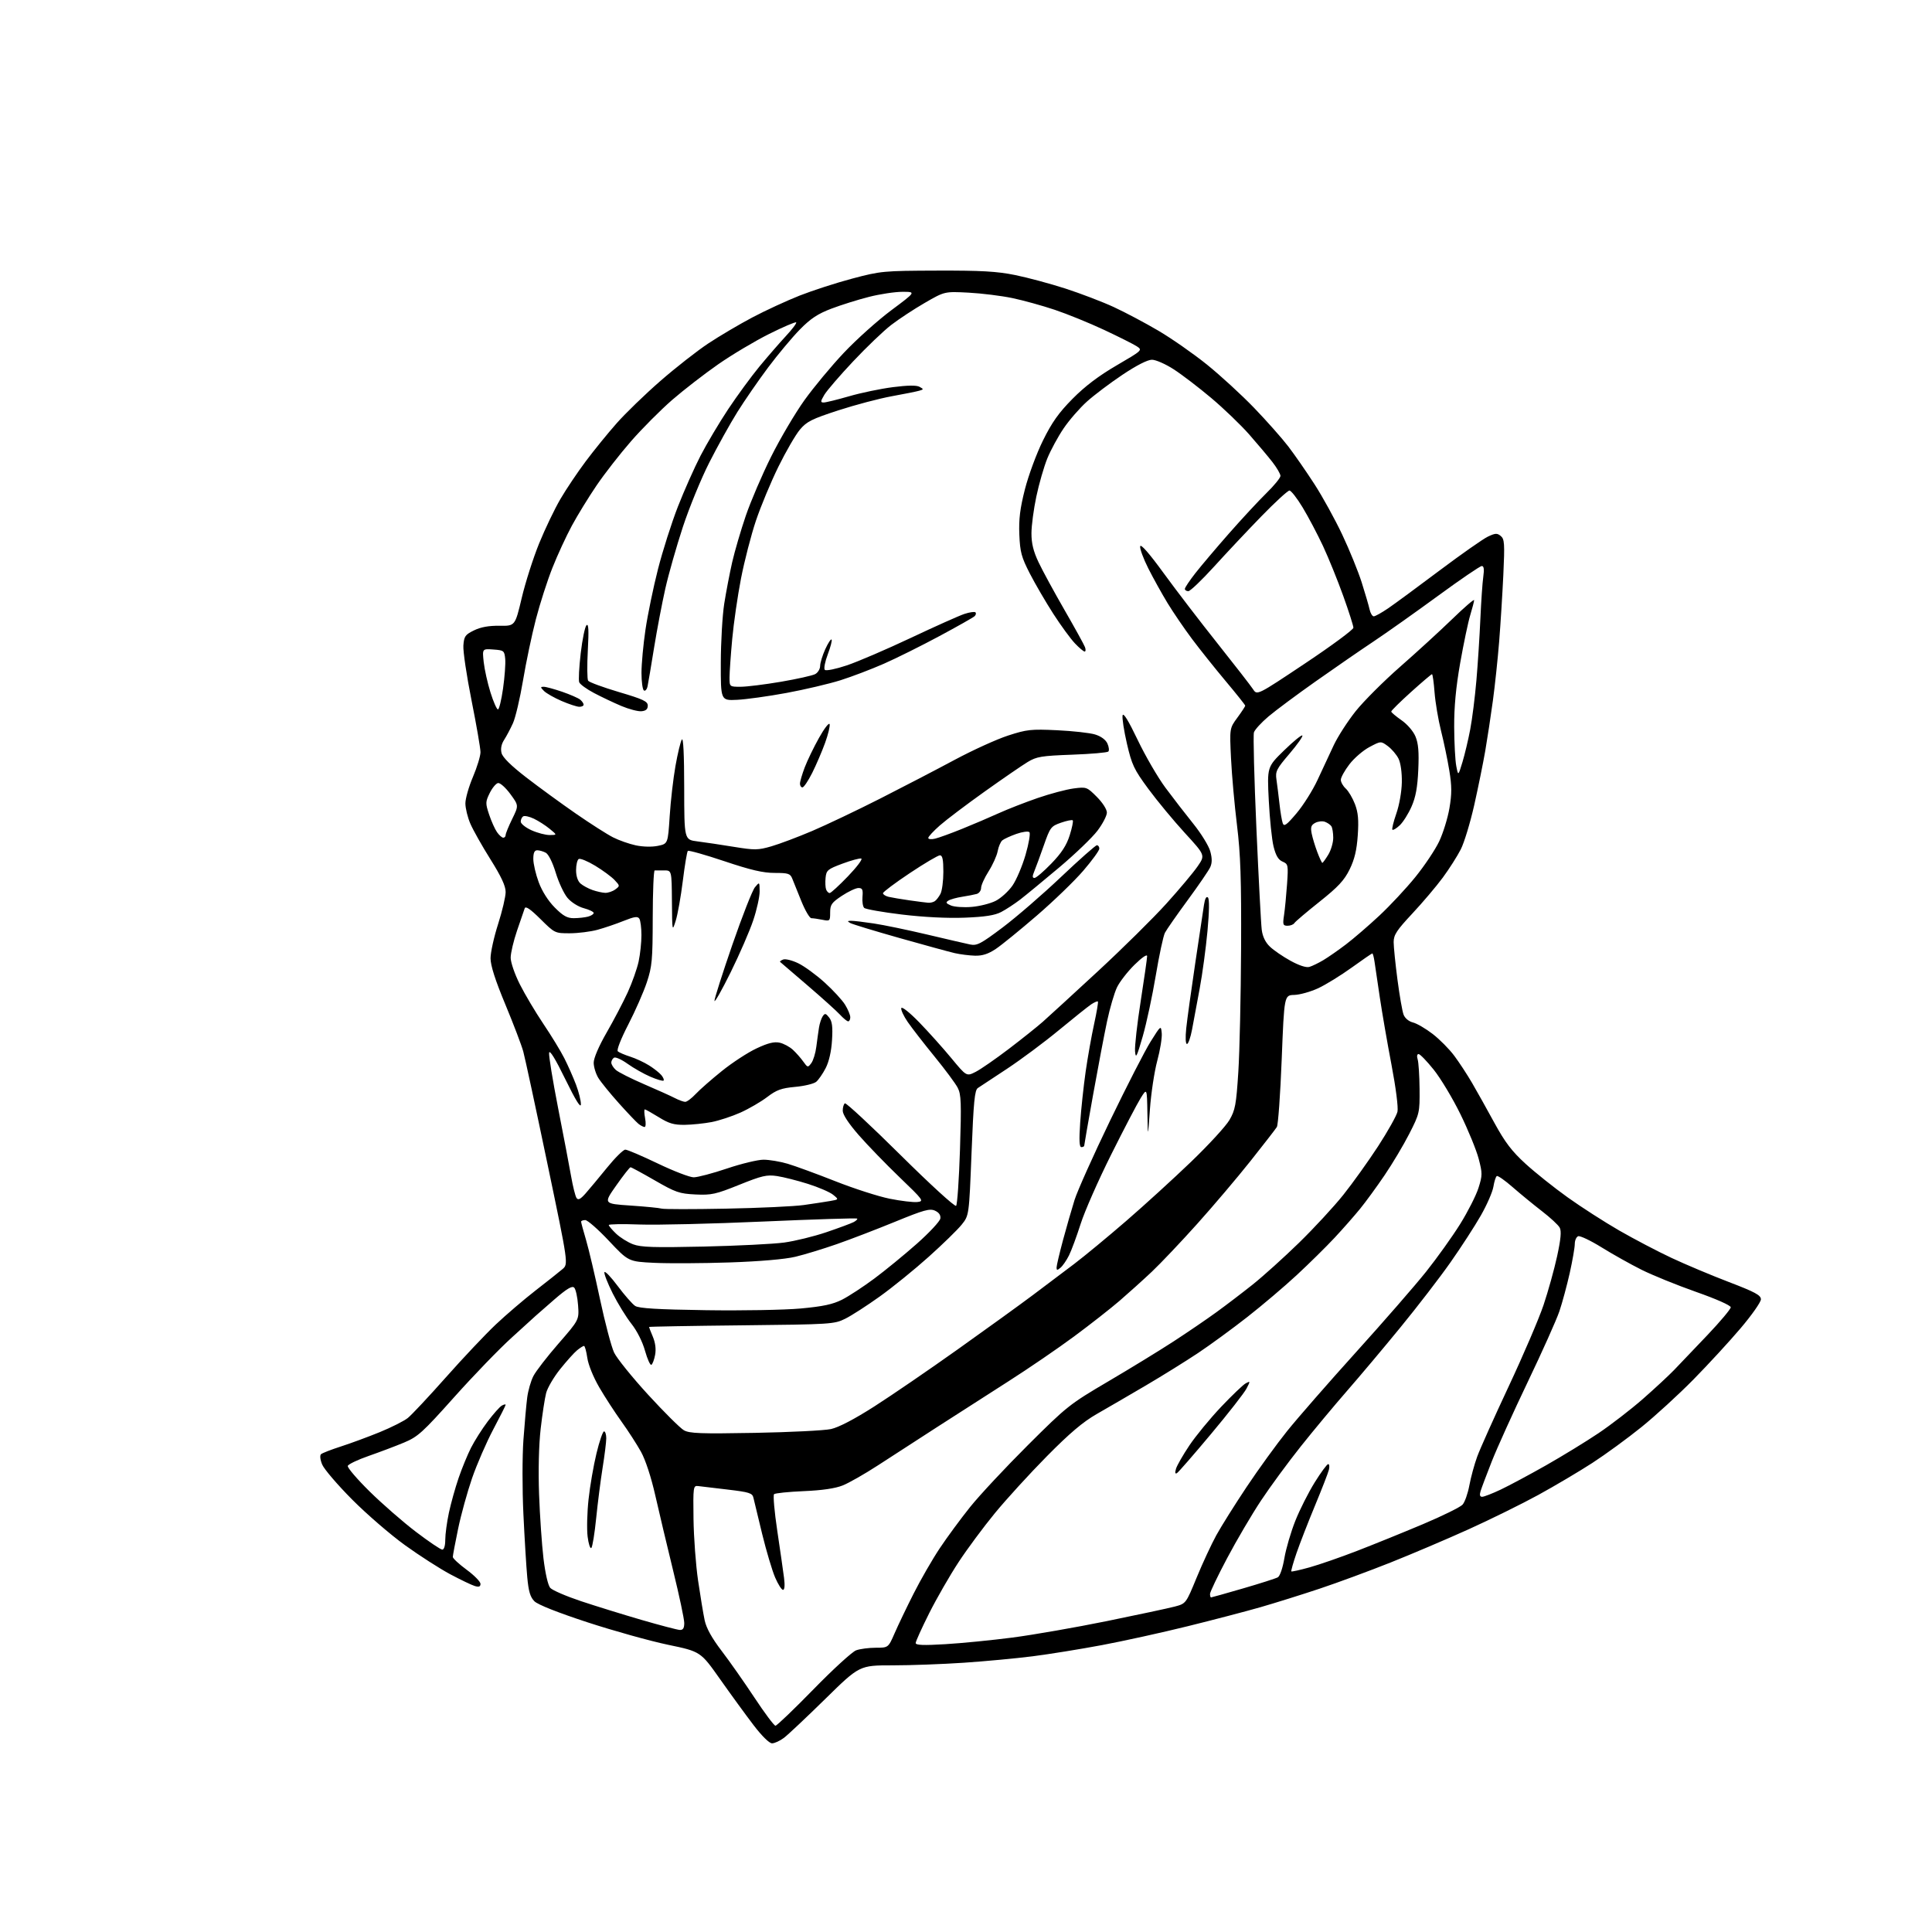 <?xml version="1.0" encoding="UTF-8" standalone="no"?>
<svg 
  version="1.1" 
  xmlns="http://www.w3.org/2000/svg" 
  xmlns:xlink="http://www.w3.org/1999/xlink" 
  xmlns:svg="http://www.w3.org/2000/svg"
  xmlns:rdf="http://www.w3.org/1999/02/22-rdf-syntax-ns#"
  xmlns:cc="http://creativecommons.org/ns#"
  xmlns:dc="http://purl.org/dc/elements/1.1/"
  viewBox="0 0 768 768"
  width="768"
  height="768"
>
<style>svg {background-color: white; }</style>"
<path stroke="none" fill="black" fill-rule="evenodd" d="M306.90,693.00C305.81,693.00 302.85,690.09 299.54,685.75C296.49,681.76 290.51,673.55 286.25,667.51C278.50,656.52 278.50,656.52 265.50,653.81C258.35,652.31 243.98,648.30 233.56,644.90C221.74,641.03 213.79,637.88 212.44,636.53C210.78,634.87 210.11,632.63 209.59,626.93C209.21,622.84 208.52,611.55 208.06,601.84C207.59,592.08 207.60,578.88 208.07,572.34C208.54,565.83 209.22,558.25 209.58,555.50C209.94,552.75 211.04,548.92 212.03,547.00C213.01,545.08 217.51,539.26 222.02,534.08C230.22,524.66 230.22,524.66 229.79,518.81C229.56,515.60 228.86,512.46 228.25,511.85C227.42,511.02 225.35,512.25 220.31,516.61C216.57,519.85 213.28,522.73 213.00,523.00C212.72,523.27 208.45,527.16 203.50,531.64C198.55,536.11 188.24,546.78 180.59,555.34C167.98,569.45 166.10,571.15 160.59,573.45C157.24,574.85 150.93,577.23 146.57,578.75C142.21,580.26 138.47,582.05 138.25,582.72C138.03,583.39 141.94,587.97 146.94,592.89C151.94,597.81 160.21,605.03 165.33,608.92C170.44,612.81 175.16,616.00 175.81,616.00C176.53,616.00 177.00,614.44 177.00,612.07C177.00,609.90 177.65,605.06 178.45,601.32C179.25,597.57 180.99,591.35 182.31,587.50C183.63,583.65 185.85,578.25 187.25,575.49C188.65,572.73 191.63,568.03 193.88,565.04C196.13,562.05 198.65,559.22 199.48,558.75C200.32,558.28 201.00,558.14 201.00,558.43C201.00,558.71 198.78,563.12 196.07,568.23C193.37,573.33 189.59,582.03 187.67,587.56C185.76,593.10 183.25,602.18 182.10,607.75C180.94,613.33 180.00,618.35 180.00,618.91C180.00,619.48 182.47,621.77 185.50,624.00C188.53,626.23 191.00,628.75 191.00,629.60C191.00,630.72 190.40,630.96 188.75,630.47C187.51,630.10 183.13,628.00 179.01,625.81C174.88,623.61 166.78,618.41 161.01,614.25C155.23,610.08 145.76,601.91 139.97,596.08C134.18,590.26 128.83,584.00 128.08,582.19C127.28,580.27 127.09,578.55 127.61,578.07C128.10,577.62 131.65,576.24 135.50,575.00C139.35,573.76 146.30,571.20 150.93,569.31C155.57,567.41 160.60,564.88 162.10,563.68C163.61,562.48 170.43,555.20 177.26,547.50C184.09,539.80 193.01,530.35 197.09,526.50C201.17,522.65 208.27,516.58 212.87,513.00C217.48,509.43 222.30,505.60 223.59,504.50C225.95,502.50 225.95,502.50 217.59,462.50C213.00,440.50 208.69,420.48 208.01,418.00C207.34,415.53 204.14,407.13 200.90,399.33C196.87,389.65 195.00,383.81 195.00,380.93C195.00,378.61 196.35,372.49 198.00,367.34C199.65,362.19 201.00,356.45 201.00,354.59C201.00,352.18 199.26,348.45 194.97,341.61C191.65,336.33 188.05,329.94 186.97,327.42C185.88,324.90 185.00,321.27 185.00,319.36C185.00,317.45 186.35,312.72 188.00,308.84C189.65,304.96 191.00,300.53 191.00,299.00C191.00,297.47 189.40,288.22 187.45,278.46C185.50,268.69 184.03,258.86 184.20,256.60C184.47,252.93 184.92,252.30 188.43,250.58C191.12,249.27 194.33,248.69 198.56,248.75C204.75,248.85 204.75,248.85 207.40,237.67C208.85,231.53 211.97,221.78 214.32,216.00C216.68,210.22 220.48,202.29 222.77,198.38C225.06,194.46 229.59,187.71 232.84,183.38C236.08,179.04 241.61,172.24 245.12,168.27C248.63,164.29 256.45,156.72 262.50,151.45C268.55,146.17 277.14,139.45 281.58,136.51C286.02,133.57 293.90,128.92 299.08,126.18C304.26,123.44 312.72,119.54 317.87,117.50C323.03,115.47 332.48,112.41 338.87,110.72C350.11,107.74 351.23,107.64 372.50,107.57C390.07,107.51 396.31,107.87 403.50,109.33C408.45,110.33 417.45,112.75 423.50,114.70C429.55,116.66 438.19,119.96 442.70,122.04C447.21,124.12 455.21,128.36 460.48,131.46C465.74,134.56 474.43,140.62 479.78,144.93C485.12,149.24 493.56,156.98 498.52,162.13C503.49,167.28 509.61,174.20 512.14,177.50C514.66,180.80 519.34,187.55 522.54,192.50C525.74,197.45 530.69,206.45 533.55,212.50C536.41,218.55 539.89,227.10 541.29,231.50C542.68,235.90 544.10,240.74 544.43,242.25C544.76,243.76 545.51,245.00 546.09,245.00C546.67,245.00 549.25,243.56 551.82,241.81C554.39,240.05 563.58,233.30 572.22,226.80C580.87,220.31 589.51,214.25 591.43,213.33C594.41,211.91 595.14,211.87 596.58,213.07C598.06,214.30 598.18,216.07 597.60,228.48C597.23,236.19 596.49,248.12 595.94,255.00C595.39,261.88 594.27,272.45 593.45,278.50C592.63,284.55 591.26,293.55 590.41,298.50C589.55,303.45 587.57,313.18 586.01,320.12C584.44,327.06 582.05,334.94 580.69,337.62C579.33,340.30 576.11,345.36 573.54,348.85C570.97,352.33 565.52,358.77 561.43,363.14C555.20,369.80 554.00,371.63 554.00,374.49C554.00,376.36 554.68,383.08 555.51,389.41C556.34,395.74 557.43,402.00 557.94,403.33C558.48,404.76 560.01,406.03 561.68,406.45C563.23,406.84 566.75,408.89 569.50,411.01C572.25,413.13 576.12,417.03 578.09,419.68C580.07,422.33 583.26,427.20 585.18,430.50C587.10,433.80 591.10,440.94 594.06,446.38C598.28,454.10 600.98,457.64 606.43,462.62C610.27,466.13 617.80,472.13 623.17,475.97C628.53,479.81 637.76,485.74 643.67,489.15C649.59,492.55 658.94,497.46 664.46,500.04C669.98,502.63 680.23,506.94 687.24,509.62C697.69,513.62 699.98,514.86 699.99,516.50C699.99,517.60 696.36,522.77 691.92,528.00C687.49,533.23 679.05,542.39 673.18,548.36C667.31,554.33 658.00,562.85 652.50,567.29C647.00,571.73 638.23,578.14 633.00,581.53C627.77,584.92 618.10,590.64 611.50,594.26C604.90,597.87 592.40,604.03 583.73,607.95C575.05,611.87 561.14,617.79 552.80,621.11C544.47,624.43 531.77,629.12 524.58,631.52C517.38,633.92 506.77,637.24 501.00,638.90C495.23,640.55 482.18,643.97 472.00,646.48C461.82,649.00 446.52,652.36 438.00,653.96C429.48,655.56 417.10,657.56 410.50,658.40C403.90,659.24 391.60,660.39 383.17,660.96C374.74,661.53 361.95,662.00 354.75,662.00C341.66,662.00 341.66,662.00 328.08,675.33C320.61,682.66 313.20,689.64 311.62,690.83C310.03,692.02 307.91,693.00 306.90,693.00zM308.26,686.00C308.80,686.00 315.60,679.49 323.37,671.53C331.14,663.57 338.77,656.59 340.32,656.03C341.86,655.46 345.38,655.00 348.12,655.00C353.11,655.00 353.11,655.00 355.62,649.25C356.99,646.09 360.39,639.00 363.17,633.50C365.94,628.00 370.61,619.90 373.54,615.50C376.47,611.10 381.93,603.68 385.68,599.01C389.43,594.34 399.73,583.31 408.56,574.51C424.10,559.02 425.14,558.19 440.56,549.12C449.33,543.96 461.00,536.82 466.50,533.24C472.00,529.66 479.65,524.45 483.50,521.65C487.35,518.86 493.88,513.88 498.00,510.60C502.12,507.31 510.38,499.87 516.34,494.06C522.30,488.25 530.23,479.68 533.97,475.00C537.70,470.32 543.94,461.61 547.83,455.64C551.71,449.66 555.17,443.48 555.52,441.91C555.88,440.25 554.88,432.39 553.14,423.27C551.48,414.60 549.40,402.55 548.50,396.50C547.61,390.45 546.66,384.04 546.39,382.25C546.13,380.46 545.73,379.00 545.52,379.00C545.30,379.00 541.61,381.54 537.31,384.64C533.01,387.74 527.02,391.43 524.00,392.84C520.98,394.24 516.70,395.44 514.50,395.50C510.50,395.60 510.50,395.60 509.50,421.05C508.95,435.05 508.08,447.18 507.57,448.00C507.06,448.82 502.35,454.90 497.11,461.50C491.87,468.10 482.33,479.35 475.91,486.50C469.50,493.65 461.38,502.21 457.88,505.52C454.37,508.83 448.57,514.05 445.00,517.13C441.43,520.20 433.29,526.58 426.92,531.29C420.54,536.01 408.84,544.01 400.92,549.06C392.99,554.12 380.20,562.32 372.50,567.29C364.80,572.26 354.23,579.10 349.00,582.50C343.77,585.90 337.48,589.49 335.00,590.48C332.01,591.68 326.81,592.44 319.50,592.75C313.45,593.01 308.14,593.55 307.70,593.96C307.27,594.36 307.84,600.95 308.99,608.60C310.13,616.24 311.34,624.64 311.67,627.25C312.05,630.20 311.89,632.00 311.26,632.00C310.70,632.00 309.29,629.78 308.12,627.06C306.95,624.34 304.64,616.58 302.98,609.81C301.32,603.04 299.75,596.55 299.50,595.39C299.09,593.53 297.90,593.15 289.27,592.13C283.90,591.49 278.60,590.86 277.50,590.73C275.58,590.51 275.51,591.04 275.68,603.83C275.78,611.16 276.60,622.18 277.50,628.33C278.40,634.47 279.58,641.58 280.12,644.12C280.79,647.23 282.97,651.16 286.80,656.18C289.94,660.27 295.82,668.66 299.89,674.81C303.95,680.96 307.72,686.00 308.26,686.00zM375.75,653.59C382.21,653.21 394.25,652.02 402.50,650.95C410.75,649.87 427.62,646.93 440.00,644.41C452.38,641.88 464.51,639.29 466.97,638.64C471.44,637.45 471.44,637.45 475.69,627.11C478.03,621.42 481.55,613.85 483.50,610.29C485.46,606.73 490.89,598.08 495.57,591.06C500.25,584.04 507.48,574.07 511.63,568.90C515.78,563.73 528.12,549.60 539.05,537.50C549.99,525.40 562.52,511.01 566.90,505.52C571.28,500.02 577.37,491.50 580.44,486.57C583.51,481.64 586.78,475.19 587.72,472.22C589.31,467.19 589.31,466.41 587.78,460.57C586.87,457.12 583.62,449.18 580.54,442.90C577.47,436.63 572.70,428.69 569.95,425.25C567.20,421.81 564.48,419.00 563.91,419.00C563.30,419.00 563.15,419.89 563.54,421.12C563.91,422.29 564.25,427.57 564.30,432.87C564.38,442.27 564.29,442.70 560.23,450.66C557.94,455.16 553.51,462.58 550.40,467.16C547.29,471.75 542.91,477.75 540.67,480.50C538.43,483.25 533.88,488.43 530.55,492.00C527.22,495.57 520.45,502.25 515.50,506.84C510.55,511.43 501.70,518.94 495.83,523.53C489.97,528.12 481.19,534.54 476.33,537.79C471.47,541.03 462.10,546.86 455.50,550.74C448.90,554.62 440.12,559.72 436.00,562.08C430.49,565.23 425.22,569.70 416.13,578.90C409.33,585.78 400.06,595.94 395.52,601.46C390.98,606.98 384.46,615.77 381.03,621.00C377.60,626.23 372.36,635.33 369.39,641.23C366.43,647.14 364.00,652.49 364.00,653.13C364.00,653.99 367.08,654.11 375.75,653.59zM270.25,647.93C271.52,647.98 272.00,647.23 272.00,645.16C272.00,643.60 270.02,634.26 267.60,624.41C265.19,614.56 261.99,601.10 260.50,594.50C258.86,587.25 256.61,580.37 254.82,577.13C253.18,574.18 249.70,568.78 247.07,565.13C244.45,561.48 240.46,555.35 238.22,551.50C235.86,547.45 233.85,542.50 233.46,539.75C233.08,537.14 232.49,535.01 232.14,535.02C231.79,535.03 230.55,535.82 229.39,536.77C228.22,537.72 225.21,541.08 222.68,544.24C220.15,547.39 217.64,551.67 217.10,553.74C216.56,555.81 215.58,562.23 214.92,568.00C214.19,574.39 213.95,584.57 214.29,594.00C214.60,602.52 215.39,614.00 216.04,619.50C216.75,625.43 217.84,630.19 218.73,631.21C219.55,632.14 225.06,634.52 230.96,636.49C236.85,638.45 247.72,641.81 255.09,643.96C262.47,646.10 269.29,647.89 270.25,647.93zM481.41,635.00C481.63,635.00 487.36,633.39 494.14,631.42C500.92,629.45 507.14,627.46 507.95,627.01C508.80,626.53 509.90,623.32 510.57,619.34C511.21,615.58 513.17,608.90 514.93,604.50C516.68,600.10 520.15,593.24 522.63,589.25C525.11,585.26 527.52,582.00 527.98,582.00C528.44,582.00 528.57,583.01 528.26,584.25C527.96,585.49 525.47,591.90 522.73,598.50C519.99,605.10 516.68,613.61 515.37,617.42C514.07,621.22 513.15,624.48 513.32,624.66C513.50,624.83 516.76,624.11 520.57,623.05C524.38,621.99 532.88,619.04 539.45,616.50C546.03,613.96 557.79,609.19 565.59,605.90C573.39,602.61 580.50,599.11 581.39,598.12C582.28,597.14 583.49,593.70 584.09,590.47C584.69,587.25 586.09,582.11 587.20,579.06C588.31,576.00 593.95,563.43 599.72,551.12C605.49,538.82 611.73,524.26 613.58,518.78C615.42,513.29 617.85,504.56 618.98,499.36C620.46,492.53 620.74,489.39 620.01,488.01C619.45,486.96 616.26,484.01 612.92,481.44C609.59,478.87 604.36,474.58 601.30,471.91C598.24,469.23 595.41,467.25 595.00,467.50C594.59,467.75 593.99,469.65 593.65,471.73C593.32,473.80 591.07,478.96 588.65,483.19C586.24,487.42 580.81,495.80 576.59,501.80C572.38,507.81 563.43,519.43 556.71,527.63C550.00,535.84 540.39,547.26 535.36,553.02C530.33,558.79 522.09,568.67 517.06,575.00C512.02,581.33 504.91,591.00 501.27,596.50C497.62,602.00 491.57,612.29 487.82,619.37C484.07,626.44 481.00,632.85 481.00,633.62C481.00,634.38 481.18,635.00 481.41,635.00zM235.07,615.33C234.62,615.78 233.95,613.75 233.59,610.83C233.22,607.90 233.39,601.23 233.96,596.00C234.52,590.77 235.94,582.56 237.11,577.75C238.27,572.94 239.62,569.00 240.11,569.00C240.60,569.00 241.00,570.24 241.00,571.75C240.99,573.26 240.34,578.55 239.54,583.50C238.75,588.45 237.60,597.45 236.99,603.50C236.38,609.55 235.52,614.87 235.07,615.33zM589.18,595.00C589.91,595.00 593.23,593.71 596.57,592.13C599.90,590.55 608.00,586.21 614.57,582.49C621.13,578.76 630.53,573.01 635.45,569.70C640.37,566.39 648.24,560.32 652.95,556.21C657.65,552.09 663.28,546.88 665.47,544.61C667.65,542.35 673.61,536.10 678.72,530.72C683.82,525.35 688.00,520.37 688.00,519.67C688.00,518.92 682.24,516.37 674.25,513.56C666.69,510.90 656.93,506.94 652.56,504.76C648.20,502.58 641.04,498.57 636.66,495.85C632.27,493.13 628.08,491.14 627.34,491.42C626.61,491.71 626.00,493.08 626.00,494.48C626.00,495.88 625.10,501.07 624.00,506.02C622.89,510.97 621.04,517.82 619.88,521.26C618.71,524.69 613.05,537.35 607.28,549.39C601.52,561.43 595.10,575.61 593.02,580.89C590.94,586.18 588.93,591.51 588.55,592.75C588.08,594.29 588.28,595.00 589.18,595.00zM467.87,585.58C467.14,586.03 467.01,585.47 467.47,583.88C467.85,582.57 470.25,578.39 472.80,574.58C475.35,570.78 481.01,563.90 485.37,559.29C489.74,554.68 494.16,550.45 495.21,549.89C497.05,548.90 497.06,548.98 495.50,551.99C494.61,553.71 488.28,561.82 481.42,570.01C474.57,578.20 468.47,585.21 467.87,585.58zM300.00,569.59C314.02,569.33 327.66,568.65 330.30,568.08C333.38,567.41 339.58,564.18 347.56,559.08C354.41,554.70 369.35,544.48 380.76,536.36C392.17,528.25 405.55,518.58 410.50,514.87C415.45,511.17 422.88,505.58 427.00,502.44C431.12,499.31 440.43,491.62 447.69,485.34C454.94,479.07 466.55,468.48 473.48,461.82C480.41,455.16 487.26,447.71 488.70,445.26C491.02,441.29 491.41,439.18 492.25,426.15C492.77,418.09 493.26,395.98 493.35,377.00C493.47,349.27 493.15,339.65 491.72,328.00C490.74,320.02 489.67,308.10 489.35,301.50C488.77,289.50 488.77,289.50 491.89,285.26C493.60,282.93 495.00,280.79 495.00,280.52C495.00,280.24 491.50,275.85 487.23,270.76C482.96,265.67 476.94,258.12 473.85,254.00C470.77,249.88 466.40,243.47 464.14,239.77C461.89,236.06 458.43,229.84 456.46,225.93C454.50,222.02 453.04,218.08 453.24,217.16C453.46,216.10 456.80,219.91 462.54,227.79C467.47,234.56 477.12,247.16 484.00,255.80C490.88,264.45 497.22,272.63 498.11,273.98C499.71,276.45 499.71,276.45 518.86,263.67C529.39,256.65 538.00,250.28 538.00,249.53C538.00,248.78 536.19,243.10 533.97,236.92C531.75,230.73 528.13,221.81 525.93,217.08C523.72,212.36 520.08,205.46 517.84,201.75C515.60,198.04 513.23,195.00 512.58,195.00C511.92,195.00 506.89,199.61 501.41,205.25C495.92,210.89 487.46,219.89 482.60,225.25C477.73,230.61 473.13,235.00 472.38,235.00C471.62,235.00 471.00,234.59 471.00,234.09C471.00,233.59 472.88,230.78 475.18,227.84C477.48,224.90 483.51,217.78 488.59,212.00C493.67,206.22 500.34,199.04 503.41,196.03C506.49,193.03 509.00,189.94 509.00,189.18C509.00,188.41 507.55,185.92 505.78,183.64C504.00,181.36 499.84,176.42 496.53,172.65C493.21,168.89 486.45,162.39 481.50,158.22C476.55,154.05 469.84,148.92 466.59,146.82C463.35,144.72 459.44,143.00 457.91,143.00C456.18,143.00 451.77,145.25 446.21,148.97C441.30,152.25 434.95,157.04 432.08,159.62C429.21,162.20 425.04,166.99 422.82,170.27C420.59,173.55 417.67,178.94 416.32,182.24C414.98,185.54 413.02,192.35 411.96,197.37C410.90,202.39 410.02,208.97 410.02,212.00C410.01,215.99 410.78,219.15 412.84,223.50C414.40,226.80 419.05,235.35 423.17,242.50C427.29,249.65 430.95,256.29 431.30,257.25C431.65,258.21 431.59,259.00 431.16,259.00C430.74,259.00 429.00,257.54 427.30,255.75C425.59,253.96 421.73,248.68 418.71,244.00C415.70,239.32 411.50,232.12 409.38,228.00C406.03,221.47 405.49,219.46 405.20,212.50C404.95,206.39 405.48,202.13 407.42,194.50C408.82,189.00 412.04,180.28 414.59,175.12C418.15,167.90 420.86,164.08 426.36,158.52C431.26,153.56 436.75,149.40 443.87,145.25C454.14,139.25 454.22,139.19 451.87,137.65C450.57,136.80 444.71,133.86 438.86,131.12C433.01,128.38 424.20,124.80 419.28,123.15C414.36,121.50 406.77,119.40 402.42,118.49C398.06,117.58 390.23,116.61 385.00,116.33C375.50,115.84 375.50,115.84 367.63,120.39C363.30,122.89 357.29,126.85 354.26,129.18C351.24,131.51 344.43,138.02 339.14,143.65C333.84,149.28 328.69,155.26 327.69,156.94C326.13,159.58 326.10,160.00 327.43,160.00C328.28,160.00 332.83,158.88 337.54,157.52C342.25,156.15 350.08,154.52 354.94,153.90C360.86,153.14 364.35,153.10 365.54,153.77C367.23,154.71 367.22,154.79 365.41,155.32C364.36,155.63 359.45,156.61 354.50,157.51C349.55,158.41 340.01,160.93 333.29,163.11C322.69,166.56 320.67,167.57 317.97,170.79C316.26,172.83 312.42,179.45 309.44,185.50C306.46,191.55 302.44,201.21 300.50,206.96C298.57,212.72 295.90,223.07 294.56,229.96C293.22,236.86 291.65,247.68 291.07,254.00C290.48,260.32 290.01,267.19 290.00,269.25C290.00,273.00 290.00,273.00 294.40,273.00C296.82,273.00 304.04,272.10 310.45,271.01C316.86,269.91 322.98,268.55 324.05,267.97C325.12,267.40 326.01,265.93 326.02,264.71C326.03,263.50 326.94,260.52 328.04,258.10C329.14,255.68 330.27,253.94 330.56,254.23C330.85,254.52 330.17,257.15 329.06,260.09C327.94,263.04 327.41,265.81 327.88,266.28C328.36,266.76 332.26,265.96 336.62,264.50C340.95,263.05 352.40,258.13 362.07,253.57C371.73,249.01 381.32,244.72 383.38,244.04C385.45,243.36 387.41,243.08 387.75,243.42C388.09,243.76 387.95,244.44 387.43,244.94C386.92,245.44 380.62,249.00 373.43,252.86C366.25,256.72 356.32,261.66 351.38,263.83C346.43,266.01 338.66,268.97 334.11,270.41C329.56,271.84 319.91,274.11 312.67,275.45C305.43,276.79 296.57,278.02 293.00,278.19C286.50,278.50 286.50,278.50 286.53,263.50C286.55,255.25 287.16,244.68 287.89,240.00C288.63,235.32 290.05,227.90 291.05,223.50C292.06,219.10 294.50,210.78 296.47,205.00C298.45,199.22 302.98,188.65 306.55,181.50C310.12,174.35 316.06,164.28 319.75,159.12C323.44,153.97 330.51,145.45 335.48,140.20C340.44,134.94 348.92,127.35 354.32,123.32C364.14,116.00 364.14,116.00 358.73,116.00C355.76,116.00 349.76,116.91 345.41,118.02C341.06,119.12 334.35,121.23 330.50,122.69C325.10,124.74 322.24,126.62 317.97,130.97C314.93,134.07 309.26,140.85 305.36,146.05C301.47,151.25 295.95,159.25 293.09,163.83C290.23,168.41 285.23,177.41 281.97,183.83C278.71,190.25 273.97,201.80 271.44,209.50C268.91,217.20 265.77,228.22 264.47,234.00C263.17,239.78 261.16,250.35 260.00,257.50C258.85,264.65 257.69,271.53 257.42,272.79C257.16,274.05 256.50,274.81 255.97,274.48C255.44,274.15 255.00,271.00 255.00,267.47C255.00,263.95 255.71,256.21 256.59,250.28C257.46,244.35 259.70,233.53 261.56,226.24C263.42,218.95 266.99,207.76 269.48,201.38C271.98,195.00 276.03,185.88 278.50,181.11C280.96,176.35 285.89,168.05 289.45,162.68C293.02,157.32 298.61,149.68 301.88,145.71C305.16,141.75 309.89,136.29 312.41,133.58C314.93,130.87 316.77,128.43 316.49,128.15C316.21,127.88 311.37,129.94 305.74,132.75C300.11,135.56 291.00,140.98 285.50,144.81C280.00,148.64 271.76,155.02 267.18,158.99C262.61,162.97 255.27,170.33 250.88,175.36C246.49,180.39 240.30,188.32 237.13,193.00C233.95,197.68 229.53,204.88 227.31,209.00C225.08,213.12 221.62,220.62 219.62,225.66C217.61,230.70 214.64,239.93 213.02,246.16C211.40,252.40 209.10,263.34 207.91,270.48C206.71,277.62 204.91,285.27 203.91,287.48C202.91,289.69 201.33,292.67 200.40,294.11C199.30,295.81 198.94,297.62 199.37,299.34C199.80,301.07 203.13,304.36 209.19,309.04C214.24,312.94 223.12,319.41 228.93,323.43C234.74,327.45 241.40,331.70 243.72,332.87C246.04,334.05 250.09,335.47 252.73,336.04C255.57,336.64 259.17,336.73 261.52,336.24C265.50,335.42 265.50,335.42 266.21,324.46C266.59,318.43 267.63,309.44 268.51,304.48C269.39,299.51 270.52,294.79 271.04,293.98C271.63,293.03 271.97,299.98 271.98,313.16C272.00,333.81 272.00,333.81 277.25,334.47C280.14,334.83 286.62,335.80 291.65,336.62C300.03,337.98 301.31,337.97 306.65,336.42C309.87,335.49 317.17,332.74 322.88,330.31C328.59,327.87 340.74,322.09 349.88,317.45C359.02,312.81 372.35,305.88 379.49,302.05C386.63,298.22 396.17,293.88 400.68,292.41C408.19,289.97 409.84,289.79 420.19,290.28C426.41,290.57 433.21,291.33 435.30,291.96C437.67,292.69 439.52,294.04 440.21,295.56C440.82,296.91 440.99,298.34 440.58,298.75C440.17,299.16 433.69,299.73 426.17,300.00C413.99,300.45 412.06,300.76 408.50,302.92C406.30,304.25 398.58,309.55 391.36,314.70C384.13,319.85 376.14,325.89 373.61,328.12C371.07,330.35 369.00,332.59 369.00,333.10C369.00,333.62 370.24,333.74 371.75,333.37C373.26,333.00 378.10,331.25 382.50,329.46C386.90,327.68 393.43,324.90 397.00,323.27C400.57,321.65 407.55,318.93 412.50,317.22C417.45,315.52 423.86,313.81 426.74,313.43C431.88,312.76 432.06,312.82 435.99,316.75C438.30,319.07 440.00,321.72 440.00,323.02C440.00,324.27 438.31,327.51 436.25,330.23C434.19,332.95 427.34,339.53 421.03,344.84C414.72,350.15 407.75,355.89 405.53,357.60C403.31,359.30 399.93,361.52 398.00,362.53C395.44,363.87 391.55,364.47 383.50,364.79C376.65,365.06 367.22,364.59 358.50,363.54C350.80,362.61 344.06,361.42 343.53,360.90C342.99,360.38 342.69,358.39 342.85,356.48C343.10,353.62 342.81,353.00 341.25,353.00C340.20,353.00 337.24,354.39 334.67,356.09C330.58,358.81 330.00,359.62 330.00,362.72C330.00,366.14 329.90,366.23 326.88,365.62C325.16,365.28 323.20,365.00 322.53,365.00C321.85,365.00 320.07,361.96 318.56,358.25C317.06,354.54 315.42,350.49 314.93,349.25C314.15,347.26 313.34,347.00 307.94,347.00C303.33,347.00 298.43,345.86 287.92,342.33C280.26,339.76 273.74,337.93 273.42,338.25C273.10,338.57 272.20,343.93 271.43,350.17C270.66,356.40 269.39,363.52 268.61,366.00C267.22,370.44 267.20,370.33 267.10,358.25C267.00,346.00 267.00,346.00 264.00,346.00C262.35,346.00 260.66,346.00 260.25,346.00C259.84,346.00 259.49,354.44 259.47,364.75C259.44,381.66 259.21,384.19 257.12,390.50C255.84,394.35 252.52,401.91 249.74,407.29C246.80,412.99 245.06,417.43 245.59,417.92C246.09,418.38 248.30,419.33 250.50,420.03C252.70,420.73 256.08,422.30 258.01,423.52C259.95,424.73 262.15,426.48 262.91,427.39C263.66,428.30 264.06,429.27 263.78,429.55C263.51,429.82 261.15,429.14 258.55,428.02C255.95,426.91 251.87,424.59 249.49,422.89C247.11,421.18 244.68,420.08 244.08,420.45C243.49,420.82 243.00,421.70 243.00,422.40C243.00,423.11 243.80,424.42 244.79,425.31C245.77,426.19 250.83,428.75 256.04,430.99C261.24,433.22 266.77,435.72 268.33,436.53C269.89,437.34 271.72,438.00 272.39,438.00C273.07,438.00 274.95,436.59 276.56,434.87C278.18,433.14 282.88,429.02 287.00,425.71C291.12,422.39 297.30,418.36 300.73,416.76C305.27,414.62 307.75,414.01 309.90,414.48C311.52,414.83 313.90,416.11 315.19,417.31C316.49,418.52 318.35,420.62 319.32,422.00C321.04,424.41 321.15,424.43 322.51,422.61C323.28,421.58 324.18,418.65 324.50,416.11C324.82,413.58 325.30,410.15 325.56,408.50C325.82,406.85 326.48,404.82 327.03,404.00C327.90,402.70 328.25,402.77 329.61,404.50C330.80,406.02 331.07,408.17 330.74,413.50C330.48,417.90 329.54,422.01 328.23,424.57C327.08,426.80 325.38,429.27 324.45,430.04C323.52,430.81 319.77,431.72 316.11,432.05C310.60,432.56 308.69,433.25 304.98,436.08C302.51,437.96 297.74,440.74 294.36,442.26C290.99,443.77 285.82,445.47 282.87,446.04C279.91,446.60 275.10,447.10 272.18,447.14C267.89,447.19 265.89,446.61 261.86,444.10C259.11,442.40 256.62,441.00 256.32,441.00C256.02,441.00 256.07,442.57 256.43,444.50C256.80,446.43 256.71,448.00 256.24,448.00C255.77,448.00 254.68,447.44 253.81,446.75C252.95,446.06 249.42,442.35 245.97,438.50C242.52,434.65 238.86,430.15 237.85,428.50C236.84,426.85 236.01,424.13 236.00,422.46C236.00,420.62 238.03,415.88 241.15,410.46C243.99,405.53 247.75,398.34 249.52,394.49C251.29,390.63 253.24,385.10 253.87,382.19C254.49,379.28 254.99,374.56 254.98,371.70C254.98,368.84 254.60,365.92 254.15,365.20C253.49,364.17 252.22,364.35 247.91,366.07C244.93,367.27 240.25,368.86 237.50,369.61C234.75,370.36 229.81,370.98 226.53,370.99C220.60,371.00 220.51,370.96 214.82,365.32C210.80,361.34 208.93,360.07 208.58,361.07C208.31,361.86 206.94,365.84 205.54,369.92C204.14,374.01 203.00,378.86 203.00,380.70C203.00,382.56 204.61,387.25 206.63,391.25C208.62,395.21 212.83,402.29 215.98,406.98C219.14,411.66 222.89,417.82 224.32,420.65C225.76,423.48 227.85,428.21 228.97,431.15C230.08,434.09 230.96,437.62 230.91,439.00C230.86,440.68 228.83,437.40 224.72,429.00C220.77,420.91 218.50,417.21 218.28,418.50C218.09,419.60 219.71,429.50 221.86,440.50C224.02,451.50 226.35,463.73 227.04,467.68C227.73,471.63 228.69,475.45 229.16,476.18C229.83,477.19 230.67,476.77 232.77,474.42C234.27,472.72 238.11,468.11 241.31,464.17C244.50,460.23 247.77,457.00 248.57,457.00C249.36,457.00 255.16,459.48 261.46,462.50C267.75,465.52 274.18,468.00 275.75,468.00C277.32,468.00 283.28,466.43 289.00,464.50C294.72,462.57 301.25,461.00 303.51,461.00C305.78,461.00 310.08,461.72 313.07,462.60C316.06,463.48 324.57,466.60 332.00,469.53C339.43,472.47 349.18,475.61 353.67,476.51C358.16,477.41 363.11,478.00 364.67,477.82C367.39,477.51 367.10,477.11 357.61,468.00C352.17,462.77 344.86,455.22 341.36,451.22C337.32,446.59 335.00,443.06 335.00,441.53C335.00,440.20 335.38,438.88 335.86,438.59C336.33,438.30 346.27,447.54 357.96,459.13C369.76,470.82 379.59,479.81 380.07,479.33C380.54,478.86 381.23,468.80 381.61,456.98C382.20,438.38 382.08,435.06 380.71,432.41C379.84,430.72 375.67,425.11 371.46,419.95C367.25,414.79 362.46,408.62 360.83,406.25C359.19,403.87 358.05,401.38 358.28,400.72C358.52,400.03 361.65,402.53 365.42,406.41C369.11,410.21 374.85,416.61 378.17,420.63C384.21,427.93 384.21,427.93 387.86,426.07C389.86,425.05 395.77,420.95 401.00,416.97C406.23,412.99 412.30,408.14 414.50,406.20C416.70,404.26 426.55,395.23 436.40,386.12C446.24,377.02 458.51,364.90 463.66,359.19C468.81,353.49 474.40,346.83 476.07,344.39C479.12,339.97 479.12,339.97 470.99,331.11C466.52,326.23 460.00,318.36 456.50,313.61C450.77,305.84 449.93,304.06 447.97,295.61C446.78,290.45 446.01,285.40 446.25,284.37C446.54,283.14 448.60,286.50 452.25,294.14C455.31,300.54 460.28,309.09 463.29,313.14C466.30,317.19 471.29,323.65 474.39,327.50C477.49,331.35 480.51,336.26 481.10,338.42C481.86,341.22 481.86,343.02 481.08,344.73C480.48,346.04 476.45,351.93 472.13,357.81C467.81,363.69 463.74,369.53 463.08,370.79C462.43,372.05 460.79,379.69 459.44,387.77C458.09,395.84 455.76,406.74 454.25,411.98C451.87,420.23 451.46,421.02 451.20,417.89C451.03,415.90 452.04,406.93 453.45,397.94C454.85,388.96 456.00,380.93 456.00,380.09C456.00,379.19 453.96,380.58 450.97,383.53C448.21,386.25 445.08,390.28 444.02,392.49C442.96,394.69 441.18,400.77 440.07,406.00C438.96,411.23 436.47,424.34 434.53,435.14C432.59,445.95 431.00,455.06 431.00,455.39C431.00,455.73 430.49,456.00 429.86,456.00C429.05,456.00 428.91,453.26 429.39,446.25C429.76,440.89 430.74,431.77 431.56,426.00C432.39,420.23 433.91,411.68 434.94,407.00C435.96,402.32 436.64,398.33 436.43,398.11C436.23,397.90 435.04,398.41 433.78,399.24C432.53,400.08 426.77,404.67 421.00,409.44C415.23,414.22 405.94,421.13 400.38,424.81C394.81,428.49 389.56,431.95 388.72,432.50C387.45,433.32 387.01,437.86 386.20,458.33C385.22,483.16 385.22,483.16 382.27,486.83C380.65,488.85 374.75,494.60 369.15,499.62C363.56,504.64 354.82,511.72 349.74,515.36C344.66,519.00 338.48,522.99 336.00,524.21C331.64,526.38 330.36,526.46 294.75,526.84C274.54,527.05 258.00,527.35 258.00,527.49C258.00,527.64 258.69,529.41 259.54,531.43C260.52,533.78 260.84,536.36 260.42,538.56C260.07,540.47 259.40,542.25 258.94,542.53C258.49,542.82 257.35,540.31 256.41,536.97C255.40,533.35 253.20,528.99 250.98,526.20C248.93,523.61 245.60,518.20 243.57,514.17C241.55,510.13 240.06,506.33 240.26,505.72C240.46,505.11 242.85,507.59 245.55,511.22C248.26,514.85 251.39,518.41 252.49,519.13C253.97,520.09 261.35,520.54 280.57,520.82C294.90,521.04 311.87,520.73 318.27,520.15C327.16,519.33 331.04,518.50 334.75,516.63C337.41,515.28 343.17,511.51 347.55,508.25C351.92,505.00 359.55,498.75 364.50,494.37C369.45,489.98 373.63,485.49 373.80,484.38C373.99,483.04 373.27,481.99 371.67,481.26C369.60,480.32 367.29,480.96 355.87,485.64C348.52,488.65 338.07,492.67 332.65,494.56C327.23,496.45 319.80,498.72 316.15,499.59C312.03,500.57 302.07,501.43 290.00,501.84C279.27,502.20 265.85,502.27 260.16,502.00C249.82,501.50 249.82,501.50 242.05,493.25C237.79,488.71 233.55,485.00 232.65,485.00C231.74,485.00 231.00,485.29 231.00,485.64C231.00,486.00 231.88,489.26 232.96,492.89C234.03,496.53 236.54,507.15 238.52,516.50C240.51,525.85 243.03,535.37 244.11,537.66C245.20,539.94 251.29,547.49 257.65,554.43C264.01,561.37 270.41,567.73 271.86,568.55C274.08,569.82 278.53,569.98 300.00,569.59zM421.57,503.94C420.27,505.02 420.00,505.01 420.00,503.87C420.00,503.12 421.15,498.23 422.55,493.00C423.96,487.77 426.03,480.57 427.15,477.00C428.27,473.43 434.62,459.25 441.26,445.50C447.90,431.75 455.17,417.57 457.42,414.00C461.48,407.54 461.50,407.52 461.81,410.71C461.98,412.47 461.18,417.42 460.02,421.71C458.87,425.99 457.56,434.68 457.11,441.00C456.29,452.50 456.29,452.50 456.11,442.50C455.94,432.50 455.94,432.50 453.44,436.50C452.06,438.70 446.77,448.82 441.69,459.00C436.60,469.18 431.15,481.55 429.58,486.50C428.00,491.45 425.91,497.11 424.93,499.07C423.95,501.03 422.44,503.22 421.57,503.94zM279.74,495.53C293.07,495.23 307.47,494.51 311.74,493.93C316.01,493.34 323.55,491.50 328.50,489.82C333.45,488.14 338.33,486.33 339.34,485.80C340.35,485.27 340.97,484.64 340.73,484.40C340.49,484.16 323.69,484.69 303.40,485.58C283.10,486.48 260.99,487.01 254.25,486.76C247.51,486.51 242.00,486.60 242.00,486.97C242.00,487.33 243.30,488.87 244.89,490.39C246.48,491.91 249.51,493.81 251.64,494.62C254.79,495.81 259.94,495.97 279.74,495.53zM288.50,480.46C301.70,480.21 315.65,479.56 319.50,479.02C323.35,478.47 328.07,477.76 330.00,477.42C333.49,476.82 333.49,476.82 331.15,474.92C329.87,473.88 325.37,471.94 321.16,470.61C316.95,469.28 311.41,467.88 308.86,467.50C304.82,466.90 302.87,467.35 293.86,470.98C284.50,474.75 282.82,475.12 276.45,474.82C270.07,474.51 268.55,473.99 260.32,469.24C255.33,466.36 250.97,464.00 250.65,464.00C250.32,464.00 247.76,467.26 244.96,471.25C239.86,478.50 239.86,478.50 250.68,479.23C256.63,479.63 262.18,480.18 263.00,480.44C263.82,480.71 275.30,480.72 288.50,480.46zM471.84,415.00C471.28,415.00 471.16,412.46 471.55,408.75C471.91,405.31 473.51,393.73 475.11,383.00C476.71,372.27 478.29,361.77 478.61,359.65C478.99,357.20 479.55,356.15 480.17,356.77C480.78,357.38 480.72,362.20 479.99,370.11C479.36,376.92 477.97,387.21 476.89,392.99C475.82,398.77 474.45,406.09 473.86,409.25C473.27,412.41 472.36,415.00 471.84,415.00zM337.17,406.00C336.72,406.00 335.26,404.81 333.92,403.36C332.59,401.91 326.77,396.67 321.00,391.72C315.23,386.76 310.32,382.56 310.11,382.38C309.89,382.20 310.44,381.77 311.34,381.42C312.23,381.08 314.92,381.75 317.33,382.92C319.73,384.08 324.43,387.51 327.78,390.54C331.13,393.57 334.80,397.55 335.93,399.39C337.07,401.23 338.00,403.47 338.00,404.37C338.00,405.27 337.63,406.00 337.17,406.00zM290.45,386.50C286.92,393.65 284.02,398.75 284.01,397.84C284.01,396.92 287.21,386.88 291.13,375.53C295.06,364.18 299.09,353.91 300.10,352.70C301.93,350.50 301.93,350.50 301.97,354.32C301.99,356.43 300.85,361.60 299.43,365.82C298.02,370.05 293.98,379.35 290.45,386.50zM520.50,384.36C521.60,384.04 524.08,382.84 526.00,381.70C527.92,380.56 531.99,377.73 535.03,375.42C538.07,373.11 544.05,367.96 548.31,363.98C552.58,360.00 559.03,353.08 562.64,348.62C566.26,344.15 570.51,337.80 572.08,334.50C573.65,331.20 575.49,325.25 576.17,321.28C577.15,315.50 577.14,312.49 576.12,306.28C575.42,302.00 573.94,294.90 572.83,290.50C571.73,286.10 570.57,279.24 570.26,275.25C569.96,271.26 569.50,268.00 569.24,268.00C568.98,268.00 565.22,271.20 560.88,275.11C556.55,279.01 553.02,282.50 553.04,282.86C553.06,283.21 554.89,284.75 557.10,286.29C559.41,287.89 561.79,290.65 562.67,292.76C563.82,295.51 564.11,298.88 563.79,305.97C563.48,312.99 562.77,316.86 561.10,320.65C559.86,323.48 557.75,326.82 556.42,328.07C555.09,329.32 553.78,330.11 553.50,329.83C553.22,329.56 553.93,326.67 555.06,323.41C556.24,320.05 557.18,314.70 557.25,311.00C557.32,307.13 556.79,303.32 555.94,301.59C555.15,299.99 553.24,297.75 551.71,296.61C548.92,294.55 548.92,294.55 544.36,296.97C541.85,298.30 538.27,301.39 536.40,303.84C534.53,306.28 533.00,309.05 533.00,309.99C533.00,310.92 533.88,312.49 534.96,313.47C536.04,314.45 537.68,317.22 538.61,319.64C539.89,323.00 540.15,325.92 539.73,332.07C539.33,337.94 538.46,341.58 536.51,345.58C534.36,349.95 531.97,352.53 524.51,358.47C519.38,362.55 514.89,366.36 514.53,366.94C514.18,367.52 512.96,368.00 511.84,368.00C510.00,368.00 509.85,367.57 510.43,363.75C510.78,361.41 511.31,355.90 511.62,351.50C512.15,343.83 512.07,343.46 509.83,342.50C508.15,341.78 507.16,340.11 506.26,336.50C505.58,333.75 504.73,325.51 504.36,318.19C503.69,304.89 503.69,304.89 510.40,298.34C514.10,294.73 517.38,292.05 517.70,292.37C518.02,292.69 515.71,295.95 512.58,299.63C507.41,305.67 506.93,306.65 507.41,309.90C507.70,311.88 508.24,316.20 508.61,319.50C508.97,322.80 509.56,326.29 509.91,327.26C510.43,328.70 511.45,327.96 515.42,323.26C518.10,320.09 521.85,314.12 523.76,310.00C525.66,305.88 528.55,299.67 530.19,296.21C531.82,292.76 535.74,286.68 538.90,282.71C542.06,278.75 550.01,270.80 556.57,265.05C563.13,259.30 572.44,250.78 577.25,246.12C582.06,241.45 586.00,238.06 585.99,238.57C585.98,239.08 585.29,241.75 584.45,244.50C583.61,247.25 581.82,255.79 580.46,263.47C578.75,273.20 578.02,280.96 578.06,288.97C578.09,295.31 578.46,302.30 578.89,304.50C579.66,308.50 579.66,308.50 581.34,302.98C582.26,299.94 583.65,294.09 584.43,289.98C585.22,285.87 586.32,277.10 586.89,270.50C587.46,263.90 588.17,252.88 588.47,246.00C588.78,239.12 589.29,231.59 589.63,229.25C590.05,226.28 589.87,225.00 589.03,225.00C588.37,225.00 580.56,230.32 571.67,236.83C562.78,243.33 551.23,251.51 546.00,255.00C540.77,258.48 530.42,265.62 523.00,270.86C515.58,276.09 507.16,282.35 504.29,284.77C501.42,287.19 498.80,290.06 498.46,291.13C498.12,292.21 498.56,309.38 499.44,329.29C500.32,349.21 501.27,367.35 501.56,369.60C501.90,372.29 503.01,374.60 504.80,376.30C506.29,377.74 509.99,380.27 513.01,381.93C516.41,383.80 519.26,384.73 520.50,384.36zM387.60,379.90C385.34,379.84 381.70,379.38 379.50,378.88C377.30,378.37 367.40,375.66 357.50,372.86C347.60,370.06 338.82,367.39 338.00,366.92C336.75,366.20 336.80,366.06 338.31,366.03C339.30,366.01 343.35,366.49 347.31,367.09C351.26,367.68 360.80,369.66 368.50,371.48C376.20,373.30 383.89,375.09 385.60,375.44C388.35,376.02 389.83,375.24 398.60,368.65C404.04,364.55 414.48,355.53 421.78,348.60C429.09,341.67 435.50,336.00 436.03,336.00C436.57,336.00 437.00,336.61 437.00,337.35C437.00,338.09 434.14,342.03 430.64,346.10C427.15,350.17 418.83,358.20 412.16,363.95C405.50,369.69 398.17,375.66 395.87,377.20C392.87,379.21 390.55,379.97 387.60,379.90zM228.12,364.99C229.98,364.98 232.51,364.70 233.75,364.37C234.99,364.04 236.00,363.39 236.00,362.92C236.00,362.46 234.23,361.60 232.07,361.02C229.83,360.42 227.04,358.65 225.58,356.91C224.17,355.24 222.07,350.74 220.91,346.91C219.66,342.81 218.04,339.56 216.96,338.98C215.96,338.44 214.43,338.00 213.57,338.00C212.45,338.00 212.00,338.99 212.00,341.46C212.00,343.37 212.97,347.53 214.15,350.71C215.48,354.29 217.91,358.12 220.52,360.75C223.84,364.09 225.46,365.00 228.12,364.99zM386.26,360.51C389.43,360.25 393.73,359.16 395.82,358.09C397.91,357.02 400.90,354.30 402.47,352.04C404.04,349.78 406.38,344.26 407.68,339.78C408.98,335.30 409.66,331.26 409.20,330.80C408.74,330.34 406.41,330.65 404.02,331.49C401.63,332.34 399.12,333.49 398.44,334.05C397.76,334.61 396.93,336.55 396.59,338.36C396.25,340.17 394.63,343.77 392.99,346.36C391.34,348.95 390.00,351.92 390.00,352.97C390.00,354.01 389.21,355.09 388.25,355.36C387.29,355.63 384.69,356.13 382.48,356.48C380.27,356.82 377.80,357.50 377.00,358.00C375.83,358.72 376.03,359.10 378.02,359.95C379.39,360.52 383.09,360.78 386.26,360.51zM369.00,358.86C369.82,358.92 371.00,358.64 371.60,358.23C372.21,357.83 373.22,356.52 373.85,355.32C374.48,354.11 375.00,350.18 375.00,346.57C375.00,341.70 374.65,340.00 373.64,340.00C372.89,340.00 367.49,343.19 361.64,347.09C355.79,350.99 351.00,354.58 351.00,355.07C351.00,355.56 352.01,356.21 353.25,356.51C354.49,356.80 358.20,357.43 361.50,357.90C364.80,358.37 368.18,358.80 369.00,358.86zM240.56,354.92C241.69,354.96 243.49,354.36 244.56,353.58C246.47,352.18 246.46,352.12 244.31,349.83C243.10,348.54 239.64,345.99 236.61,344.15C233.58,342.32 230.63,341.11 230.05,341.47C229.47,341.83 229.00,343.82 229.00,345.90C229.00,348.26 229.66,350.26 230.75,351.21C231.71,352.05 233.85,353.21 235.50,353.79C237.15,354.37 239.43,354.88 240.56,354.92zM329.81,355.00C330.29,355.00 333.56,352.00 337.09,348.33C340.61,344.66 342.99,341.50 342.38,341.29C341.77,341.09 338.40,342.00 334.89,343.31C329.00,345.50 328.48,345.94 328.18,348.94C328.00,350.73 328.10,352.82 328.40,353.60C328.69,354.37 329.33,355.00 329.81,355.00zM411.23,349.00C411.87,349.00 414.90,346.41 417.95,343.25C422.00,339.06 423.97,336.02 425.22,332.05C426.17,329.06 426.71,326.38 426.43,326.10C426.15,325.82 424.04,326.24 421.75,327.04C417.78,328.43 417.45,328.87 414.95,336.00C413.51,340.12 411.81,344.74 411.19,346.25C410.32,348.34 410.33,349.00 411.23,349.00zM525.65,343.00C525.86,343.00 526.92,341.54 528.01,339.75C529.10,337.96 529.99,334.93 529.98,333.00C529.97,331.07 529.64,329.02 529.23,328.43C528.83,327.84 527.68,327.05 526.68,326.68C525.68,326.31 523.94,326.50 522.82,327.10C521.19,327.97 520.91,328.81 521.41,331.34C521.76,333.08 522.77,336.41 523.66,338.75C524.54,341.09 525.44,343.00 525.65,343.00zM200.06,333.00C200.58,333.00 201.00,332.52 201.00,331.94C201.00,331.35 202.17,328.47 203.61,325.54C206.22,320.21 206.22,320.21 202.86,315.63C201.01,313.11 198.82,311.15 198.00,311.27C197.18,311.40 195.68,313.19 194.67,315.25C192.95,318.76 192.94,319.30 194.43,323.79C195.31,326.43 196.72,329.58 197.57,330.80C198.42,332.01 199.54,333.00 200.06,333.00zM218.50,331.94C221.50,331.93 221.50,331.93 218.50,329.47C216.85,328.11 214.03,326.31 212.24,325.45C210.45,324.60 208.53,324.17 207.99,324.51C207.45,324.84 207.00,325.79 207.00,326.61C207.00,327.43 208.91,328.97 211.25,330.03C213.59,331.09 216.85,331.95 218.50,331.94zM318.99,313.00C318.44,313.00 318.00,312.33 318.00,311.51C318.00,310.69 318.85,307.79 319.88,305.07C320.92,302.34 323.47,297.06 325.56,293.33C327.64,289.60 329.54,287.13 329.78,287.85C330.02,288.56 329.21,291.92 327.98,295.32C326.75,298.72 324.44,304.09 322.86,307.25C321.27,310.41 319.53,313.00 318.99,313.00zM255.00,282.73C253.62,282.86 250.03,281.91 247.00,280.64C243.97,279.36 239.10,277.05 236.16,275.50C233.22,273.96 230.56,272.02 230.24,271.20C229.93,270.37 230.20,265.17 230.85,259.63C231.50,254.10 232.53,249.10 233.14,248.54C233.96,247.78 234.10,250.44 233.67,258.50C233.34,264.55 233.40,269.99 233.79,270.59C234.18,271.19 239.68,273.21 246.00,275.09C255.70,277.96 257.50,278.81 257.50,280.50C257.50,281.91 256.76,282.57 255.00,282.73zM197.94,282.00C198.41,282.00 199.32,278.26 199.97,273.68C200.62,269.11 201.01,263.82 200.83,261.93C200.51,258.65 200.31,258.49 196.10,258.19C191.71,257.87 191.71,257.87 192.28,263.19C192.60,266.11 193.81,271.54 194.97,275.25C196.13,278.96 197.47,282.00 197.94,282.00zM230.25,280.96C229.29,280.94 226.12,279.89 223.21,278.64C220.31,277.38 217.17,275.60 216.25,274.68C214.78,273.21 214.77,273.00 216.13,273.00C216.99,273.00 220.30,273.90 223.48,274.99C226.67,276.09 229.89,277.50 230.64,278.12C231.39,278.74 232.00,279.64 232.00,280.12C232.00,280.61 231.21,280.98 230.25,280.96z" />

</svg>